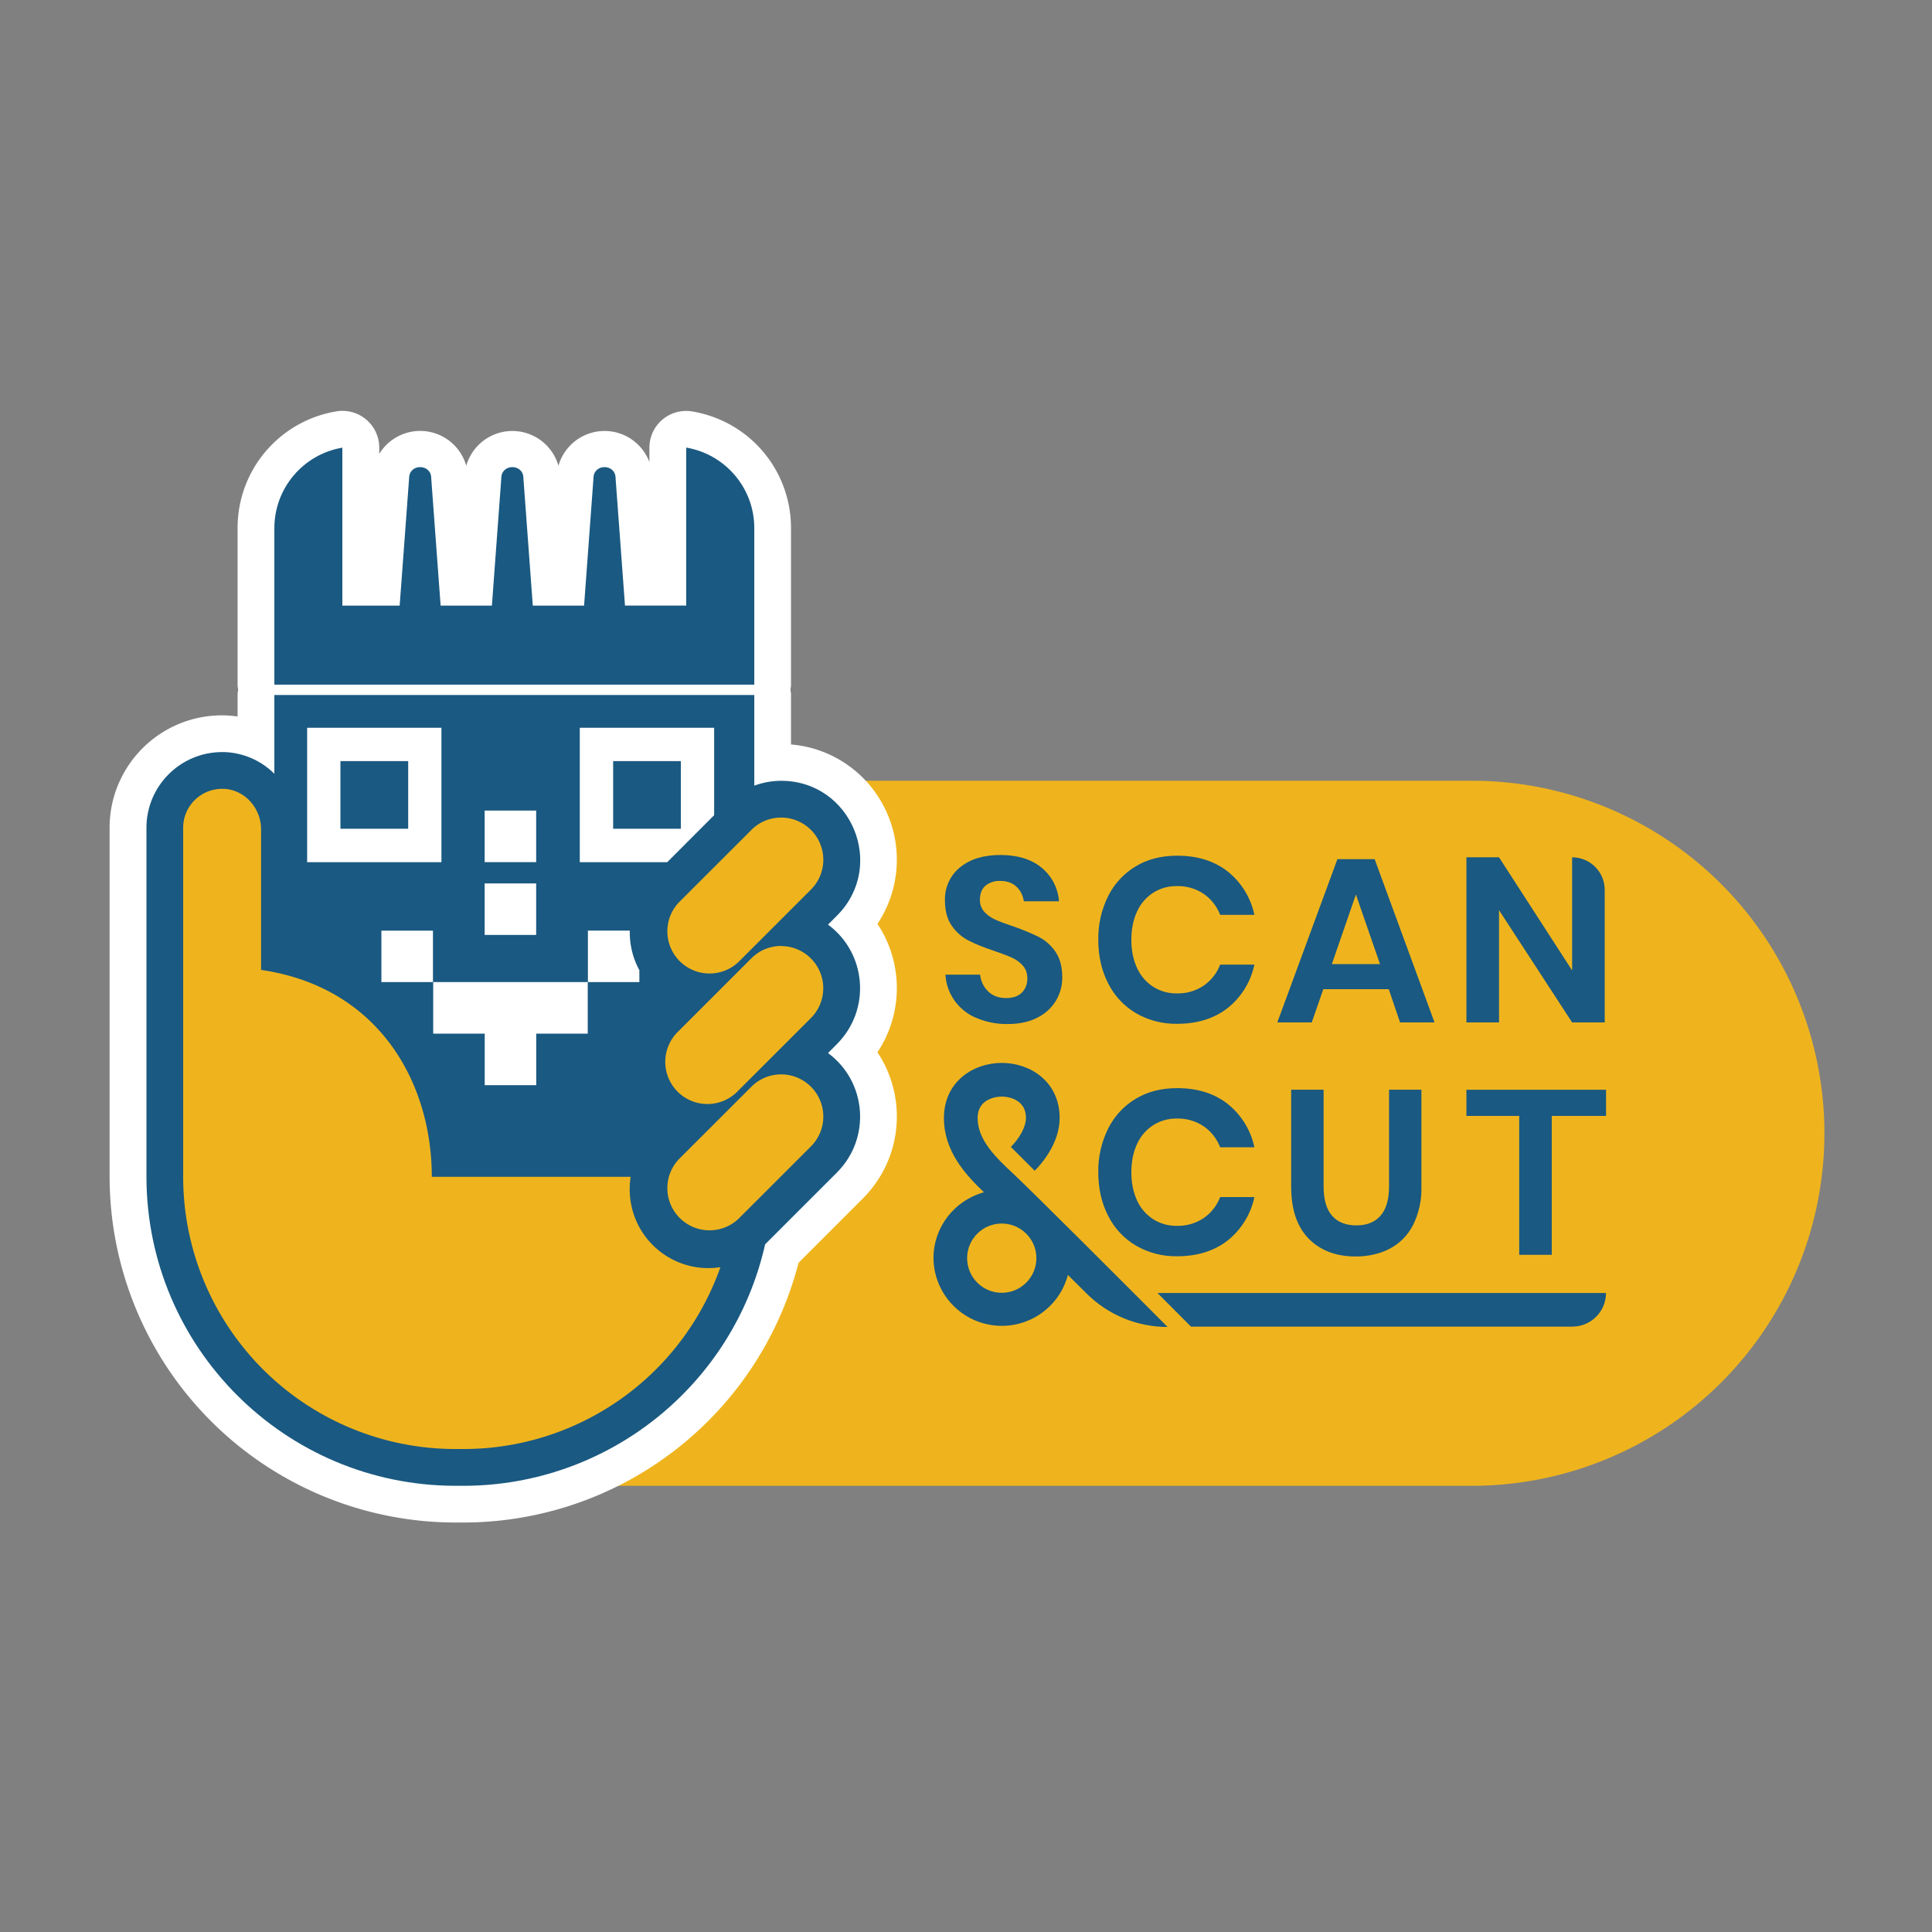 <?xml version="1.0" encoding="UTF-8" standalone="no"?>
<!-- Created with Inkscape (http://www.inkscape.org/) -->

<svg
   width="180"
   height="180"
   viewBox="0 0 47.625 47.625"
   version="1.1"
   id="svg1"
   xml:space="preserve"
   xmlns="http://www.w3.org/2000/svg"
   xmlns:svg="http://www.w3.org/2000/svg"><rect x="0" y="0" width="47.625" height="47.625" fill="#808080" stroke="none"/><defs
     id="defs1" /><g
     id="layer1"
     transform="translate(-8.573)"><g
       id="g15"
       transform="matrix(0.143,0,0,0.143,11.275,10.128)"
       style="stroke-width:1.852"><path
         fill="#efb41d"
         d="M 234.83,185.3 H 47.26 V 63.76 h 187.57 a 60.77,60.77 0 1 1 0,121.54"
         id="path11"
         style="stroke-width:1.852" /><path
         fill="#ffffff"
         d="m 132.36,88.44 a 19.98,19.98 0 0 0 -2.49,-25.17 19.8,19.8 0 0 0 -12.41,-5.76 v -8.53 c 0,-0.31 -0.05,-0.6 -0.1,-0.9 0.05,-0.3 0.1,-0.59 0.1,-0.9 V 20.22 c 0,-10 -7.16,-18.46 -17.03,-20.12 A 6.38,6.38 0 0 0 95.3,1.5 6.34,6.34 0 0 0 93.05,6.34 v 2.49 a 8.26,8.26 0 0 0 -15.68,0.64 8.26,8.26 0 0 0 -15.89,0 8.26,8.26 0 0 0 -15,-2.05 V 6.34 A 6.34,6.34 0 0 0 39.08,0.09 20.35,20.35 0 0 0 22.06,20.2 v 27 c 0,0.3 0.05,0.6 0.1,0.9 -0.05,0.29 -0.1,0.58 -0.1,0.89 v 3.7 A 18.58,18.58 0 0 0 19.4,52.49 C 8.69,52.47 0,61.17 0,71.85 v 60.18 a 59.67,59.67 0 0 0 59.6,59.6 h 1.42 a 59.71,59.71 0 0 0 57.74,-44.77 l 11.12,-11.12 a 19.98,19.98 0 0 0 2.48,-25.17 20,20 0 0 0 0,-22.14"
         id="path12"
         style="stroke-width:1.852" /><path
         fill="#1a5981"
         d="M 40.13,6.34 C 33.362,7.486 28.406,13.345 28.4,20.21 V 47.2 h 82.73 v -27 c 0,-6.97 -5.08,-12.75 -11.74,-13.87 V 33.56 H 88.84 L 87.22,11.6 c 0,-2.54 -3.81,-2.54 -3.81,0 L 81.79,33.57 H 72.95 L 71.33,11.6 c 0,-2.54 -3.81,-2.54 -3.81,0 L 65.9,33.57 H 57.06 L 55.44,11.6 c 0,-2.54 -3.81,-2.54 -3.81,0 L 50,33.57 H 40.12 V 6.34 Z M 28.4,48.98 v 13.58 c -2.291,-2.288 -5.364,-3.624 -8.6,-3.74 h -0.4 c -7.2,0 -13.05,5.85 -13.05,13.04 v 60.18 c 0.039,29.403 23.867,53.227 53.27,53.26 h 1.41 c 24.92,-0.036 46.496,-17.319 51.97,-41.63 l 12.4,-12.4 c 5.872,-5.894 5.133,-15.629 -1.56,-20.57 l 1.56,-1.57 c 5.864,-5.897 5.126,-15.625 -1.56,-20.57 L 125.4,87 c 8.541,-8.578 2.485,-23.202 -9.62,-23.23 -1.61,0 -3.18,0.3 -4.65,0.83 V 48.98 H 28.39 Z m 125.13,27.58 c -2.87,0 -5.17,0.7 -6.91,2.11 -1.743,1.405 -2.715,3.553 -2.62,5.79 0,1.77 0.4,3.2 1.18,4.31 0.733,1.057 1.711,1.922 2.85,2.52 1.12,0.58 2.55,1.16 4.3,1.75 1.36,0.46 2.42,0.86 3.2,1.21 0.77,0.35 1.4,0.82 1.91,1.4 0.5,0.57 0.76,1.3 0.76,2.19 0,1 -0.32,1.8 -0.94,2.44 -0.63,0.63 -1.52,0.94 -2.7,0.94 -1.3,0 -2.34,-0.38 -3.12,-1.15 -0.786,-0.766 -1.275,-1.787 -1.38,-2.88 h -5.98 c 0.195,3.327 2.296,6.242 5.39,7.48 1.689,0.71 3.508,1.061 5.34,1.03 2.02,0 3.73,-0.37 5.14,-1.11 1.325,-0.656 2.435,-1.676 3.2,-2.94 0.714,-1.215 1.084,-2.601 1.07,-4.01 0,-1.83 -0.4,-3.3 -1.2,-4.44 -0.735,-1.075 -1.729,-1.949 -2.89,-2.54 -1.43,-0.689 -2.899,-1.293 -4.4,-1.81 -1.3,-0.43 -2.34,-0.82 -3.1,-1.17 -0.71,-0.316 -1.347,-0.776 -1.87,-1.35 -0.496,-0.573 -0.757,-1.313 -0.73,-2.07 0,-1.05 0.31,-1.85 0.95,-2.4 0.706,-0.576 1.6,-0.872 2.51,-0.83 1.2,0 2.14,0.33 2.83,0.99 0.7,0.66 1.12,1.5 1.28,2.52 h 6.06 c -0.162,-2.265 -1.251,-4.363 -3.01,-5.8 -1.77,-1.46 -4.14,-2.18 -7.12,-2.18 z m 30.5,0.12 c -2.72,0 -5.1,0.6 -7.14,1.83 -2.045,1.223 -3.697,3.007 -4.76,5.14 -1.163,2.341 -1.746,4.927 -1.7,7.54 0,2.8 0.57,5.3 1.7,7.5 1.068,2.134 2.727,3.915 4.78,5.13 2.161,1.253 4.623,1.889 7.12,1.84 3.5,0 6.41,-0.92 8.73,-2.74 2.344,-1.881 3.963,-4.518 4.58,-7.46 h -5.9 c -0.562,1.47 -1.556,2.735 -2.85,3.63 -1.372,0.912 -2.993,1.376 -4.64,1.33 -1.424,0.019 -2.823,-0.373 -4.03,-1.13 -1.227,-0.782 -2.2,-1.905 -2.8,-3.23 -0.65,-1.4 -0.99,-3.02 -0.99,-4.87 0,-1.88 0.34,-3.52 1,-4.92 0.6,-1.32 1.569,-2.439 2.79,-3.22 1.207,-0.756 2.606,-1.148 4.03,-1.13 1.647,-0.045 3.267,0.42 4.64,1.33 1.294,0.895 2.288,2.16 2.85,3.63 h 5.9 c -0.618,-2.942 -2.236,-5.578 -4.58,-7.46 -2.32,-1.83 -5.23,-2.74 -8.73,-2.74 z m 49.86,0.28 v 28.46 h 5.62 V 86.07 l 12.6,19.35 h 5.62 V 82.58 c 0,-3.1 -2.51,-5.62 -5.62,-5.62 v 19.5 l -12.6,-19.5 z m -22.24,0.32 -10.36,28.14 h 5.94 l 1.99,-5.73 h 11.28 l 1.95,5.73 h 5.94 L 218.07,77.28 Z m 3.19,6.09 4.15,12 h -8.3 z M 153.8,112.4 c -4.96,0 -9.98,3.27 -9.98,9.5 0,5.7 3.67,9.72 6.9,12.8 -5,1.37 -8.7,5.93 -8.7,11.35 0.052,5.9 4.462,10.852 10.317,11.585 5.855,0.733 11.349,-2.979 12.853,-8.684 l 3.19,3.17 c 3.713,3.713 8.749,5.8 14,5.8 -6.54,-6.56 -22.96,-23 -26.67,-26.48 -2.85,-2.67 -6.08,-5.7 -6.08,-9.54 0,-3.59 3.74,-3.7 4.17,-3.7 0.42,0 4.16,0.11 4.16,3.7 0,1.45 -1.02,3.4 -2.6,4.98 l 4.11,4.11 c 1.01,-1 4.3,-4.64 4.3,-9.09 0,-6.23 -5.02,-9.5 -9.97,-9.5 z m 30.23,4.35 c -2.72,0 -5.1,0.6 -7.14,1.83 -2.045,1.223 -3.697,3.007 -4.76,5.14 -1.163,2.341 -1.746,4.927 -1.7,7.54 0,2.8 0.57,5.3 1.7,7.5 1.068,2.134 2.727,3.915 4.78,5.13 2.161,1.253 4.623,1.889 7.12,1.84 3.5,0 6.41,-0.92 8.73,-2.74 2.343,-1.882 3.962,-4.519 4.58,-7.46 h -5.9 c -0.562,1.47 -1.556,2.735 -2.85,3.63 -1.372,0.912 -2.993,1.376 -4.64,1.33 -1.424,0.018 -2.823,-0.374 -4.03,-1.13 -1.227,-0.783 -2.199,-1.905 -2.8,-3.23 -0.65,-1.4 -0.99,-3.02 -0.99,-4.87 0,-1.88 0.34,-3.52 1,-4.92 0.6,-1.32 1.569,-2.439 2.79,-3.22 1.207,-0.756 2.606,-1.148 4.03,-1.13 1.647,-0.045 3.267,0.42 4.64,1.33 1.294,0.895 2.288,2.16 2.85,3.63 h 5.9 c -0.618,-2.941 -2.237,-5.578 -4.58,-7.46 -2.32,-1.83 -5.23,-2.74 -8.73,-2.74 z m 19.65,0.28 v 16.69 c 0,3.95 1.01,6.94 3.03,8.99 2.02,2.04 4.72,3.06 8.1,3.06 2.17,0 4.12,-0.45 5.84,-1.33 1.726,-0.903 3.13,-2.318 4.02,-4.05 1.03,-2.069 1.531,-4.36 1.46,-6.67 v -16.7 h -5.58 v 16.7 c 0,2.23 -0.49,3.9 -1.46,5.01 -0.97,1.12 -2.36,1.68 -4.17,1.68 -1.83,0 -3.23,-0.56 -4.2,-1.68 -0.97,-1.11 -1.45,-2.78 -1.45,-5.01 v -16.7 h -5.59 z m 30.21,0 v 4.51 h 9.1 v 23.94 h 5.61 v -23.94 h 9.36 v -4.51 z m -80.1,23.06 c 3.297,0 5.97,2.673 5.97,5.97 0,3.297 -2.673,5.97 -5.97,5.97 -3.297,0 -5.97,-2.673 -5.97,-5.97 0,-3.297 2.673,-5.97 5.97,-5.97 z m 26.84,11.97 5.78,5.8 h 65.74 c 3.2,0 5.8,-2.6 5.8,-5.8 z"
         id="path13"
         style="stroke-width:1.852" /><path
         fill="#efb41d"
         d="m 19.6,65.16 a 6.71,6.71 0 0 0 -6.92,6.7 v 60.18 a 46.93,46.93 0 0 0 46.93,46.92 h 1.41 a 46.94,46.94 0 0 0 44.27,-31.35 13.52,13.52 0 0 1 -11.67,-3.82 c -3.2,-3.2 -4.45,-7.6 -3.8,-11.75 H 55.54 c 0,-16.3 -9.16,-32.72 -29.43,-35.67 V 72.15 c 0,-3.68 -2.83,-6.88 -6.5,-7 z m 96.17,4.95 c -1.86,0 -3.72,0.7 -5.14,2.13 L 98.1,84.76 a 7.27,7.27 0 0 0 10.27,10.28 L 120.9,82.52 a 7.27,7.27 0 0 0 -5.14,-12.41 z m 0,22.13 c -1.86,0 -3.72,0.71 -5.14,2.13 L 98.1,106.9 a 7.27,7.27 0 1 0 10.27,10.28 l 12.53,-12.52 a 7.27,7.27 0 0 0 -5.14,-12.4 z m 0,22.14 c -1.86,0 -3.72,0.7 -5.14,2.13 L 98.1,129.03 a 7.27,7.27 0 0 0 10.27,10.28 l 12.53,-12.52 a 7.27,7.27 0 0 0 -5.14,-12.41 z"
         id="path14"
         style="stroke-width:1.852" /><path
         fill="#ffffff"
         d="M 34.05,54.63 V 77.8 H 57.2 V 54.63 Z m 47,0 V 77.8 h 15.07 l 8.09,-8.1 V 54.63 Z M 39.8,60.38 H 51.47 V 72.04 H 39.79 V 60.38 Z m 47,0 H 98.47 V 72.04 H 86.8 Z M 64.65,68.9 v 8.89 h 8.88 V 68.9 Z m 0,12.56 v 8.88 h 8.88 v -8.88 z m -17.8,8.13 v 8.88 h 8.89 V 89.6 h -8.89 z m 35.6,0 v 8.88 h 8.87 v -2.05 a 13.61,13.61 0 0 1 -1.65,-6.83 h -7.23 z m 0,8.88 H 55.78 v 8.89 h 8.88 v 8.88 h 8.88 v -8.88 h 8.88 v -8.89 z"
         id="path15"
         style="stroke-width:1.852" /></g></g></svg>
